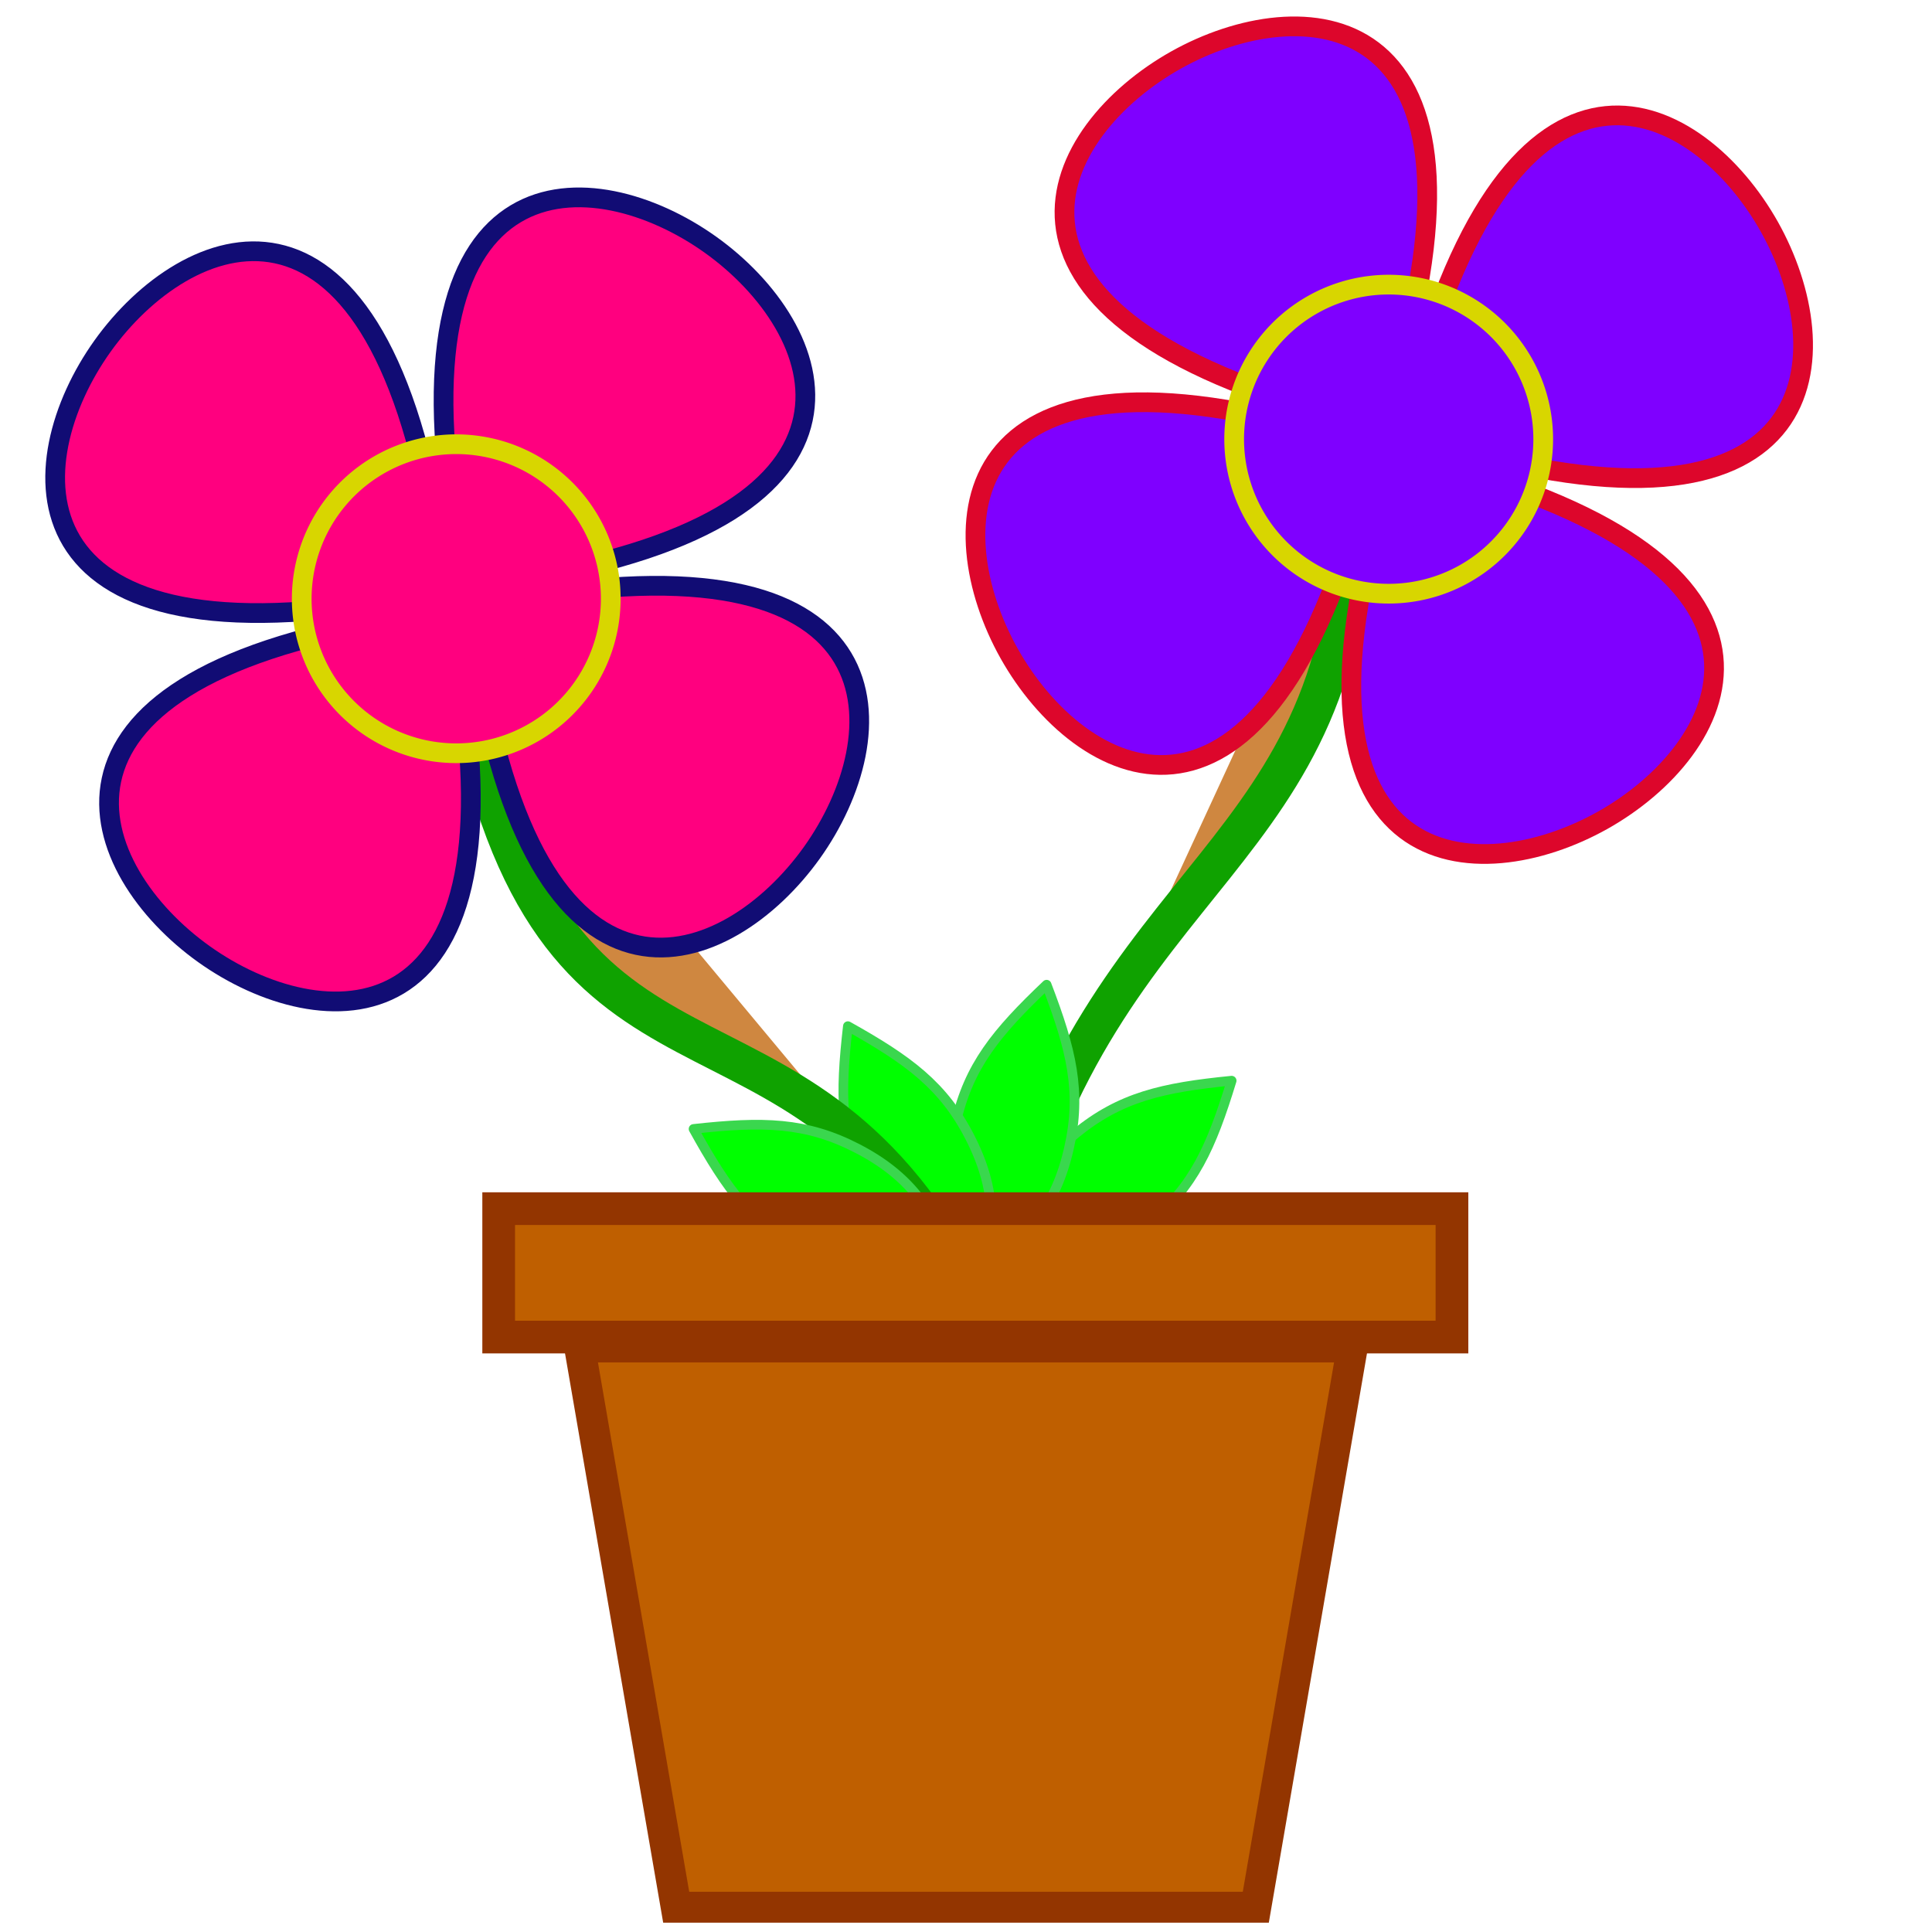 <?xml version="1.0"?><svg width="354.331" height="354.331" xmlns="http://www.w3.org/2000/svg">
 <defs>
  <linearGradient id="linearGradient12163">
   <stop stop-color="white" id="stop12165" offset="0"/>
   <stop stop-color="yellow" id="stop12167" offset="1"/>
  </linearGradient>
 </defs>
 <g>
  <title>Layer 1</title>
  <g externalResourcesRequired="false" id="layer1">
   <path fill="#00ff00" fill-rule="evenodd" stroke="#3ad74e" stroke-width="1.772" stroke-linejoin="round" stroke-miterlimit="4" id="path21269" d="m184.775,231.885c0.99,-9.973 4.225,-17.205 12.448,-23.943c8.222,-6.737 15.949,-8.488 28.663,-9.744c-3.731,12.219 -6.966,19.451 -15.188,26.188c-8.222,6.737 -15.949,8.488 -25.922,7.498z"/>
   <path fill="#bf5f00" fill-opacity="0.75" fill-rule="evenodd" stroke="#0fa200" stroke-width="7.087" stroke-miterlimit="4" id="path12173" d="m184.252,229.315c17.717,-70.866 63.78,-70.866 63.78,-138.189"/>
   <g transform="matrix(0.983 0.276 -0.276 0.983 154.589 -96.71)" id="g11270">
    <path fill="#7f00ff" fill-rule="evenodd" stroke="#dd062b" stroke-width="3.543" stroke-miterlimit="4" d="m153.87,139.018c69.094,0 61.122,-35.433 42.963,-53.593c-18.159,-18.159 -53.593,-26.132 -53.593,42.963c0,1.772 3.1,6.644 3.543,7.087c0.443,0.443 5.315,3.543 7.087,3.543z" id="path10369"/>
    <path fill="#7f00ff" fill-rule="evenodd" stroke="#dd062b" stroke-width="3.543" stroke-miterlimit="4" id="path11260" d="m143.24,153.191c0,69.094 35.433,61.122 53.593,42.963c18.159,-18.159 26.132,-53.593 -42.963,-53.593c-1.772,0 -6.644,3.1 -7.087,3.543c-0.443,0.443 -3.543,5.315 -3.543,7.087z"/>
    <path fill="#7f00ff" fill-rule="evenodd" stroke="#dd062b" stroke-width="3.543" stroke-miterlimit="4" id="path11262" d="m129.066,142.561c-69.094,0 -61.122,35.433 -42.963,53.593c18.159,18.159 53.593,26.132 53.593,-42.963c0,-1.772 -3.1,-6.644 -3.543,-7.087c-0.443,-0.443 -5.315,-3.543 -7.087,-3.543z"/>
    <path fill="#7f00ff" fill-rule="evenodd" stroke="#dd062b" stroke-width="3.543" stroke-miterlimit="4" d="m139.696,128.388c0,-69.094 -35.433,-61.122 -53.593,-42.963c-18.159,18.159 -26.132,53.593 42.963,53.593c1.772,0 6.644,-3.1 7.087,-3.543c0.443,-0.443 3.543,-5.315 3.543,-7.087z" id="path11264"/>
    <path fill="#7f00ff" fill-rule="evenodd" stroke="#d8d600" stroke-width="3.543" stroke-linejoin="round" stroke-miterlimit="4" stroke-dashoffset="0" d="m169.075,140.64a27.757,27.757 0 1 1 -55.514,0a27.757,27.757 0 1 1 55.514,0z" id="path11276"/>
    <path fill="#7f00ff" fill-rule="evenodd" stroke-width="7.087" stroke-linejoin="round" stroke-miterlimit="4" stroke-dashoffset="0" d="m157.495,132.303a20.045,20.045 0 1 1 -40.089,11.24a20.045,20.045 0 1 1 40.089,-11.24z" id="path16814"/>
    <path fill="#7f00ff" fill-rule="evenodd" stroke-width="7.087" stroke-linejoin="round" stroke-miterlimit="4" stroke-dashoffset="0" d="m150.813,134.177a13.363,13.363 0 1 1 -26.726,7.494a13.363,13.363 0 1 1 26.726,-7.494z" id="path17701"/>
    <path fill="#7f00ff" fill-rule="evenodd" stroke-width="7.087" stroke-linejoin="round" stroke-miterlimit="4" stroke-dashoffset="0" d="m147.472,135.113a10.022,10.022 0 1 1 -20.045,5.62a10.022,10.022 0 1 1 20.045,-5.62z" id="path18588"/>
    <path fill="#7f00ff" fill-rule="evenodd" stroke-width="7.087" stroke-linejoin="round" stroke-miterlimit="4" stroke-dashoffset="0" d="m140.791,136.987a3.341,3.341 0 1 1 -6.682,1.873a3.341,3.341 0 1 1 6.682,-1.873z" id="path19475"/>
   </g>
   <path fill="#00ff00" fill-rule="evenodd" stroke="#3ad74e" stroke-width="1.772" stroke-linejoin="round" stroke-miterlimit="4" d="m180.196,232.428c-5.344,-8.478 -7.232,-16.173 -4.881,-26.54c2.351,-10.367 7.374,-16.494 16.636,-25.294c4.56,11.934 6.448,19.629 4.097,29.995c-2.351,10.367 -7.374,16.494 -15.852,21.838z" id="path23041"/>
   <path fill="#00ff00" fill-rule="evenodd" stroke="#3ad74e" stroke-width="1.772" stroke-linejoin="round" stroke-miterlimit="4" d="m179.73,235.505c-9.538,-3.077 -15.922,-7.77 -20.767,-17.231c-4.845,-9.461 -4.922,-17.384 -3.46,-30.076c11.153,6.231 17.537,10.923 22.383,20.385c4.846,9.461 4.922,17.384 1.845,26.922z" id="path23045"/>
   <path fill="#bf5f00" fill-opacity="0.75" fill-rule="evenodd" stroke="#0fa200" stroke-width="7.087" stroke-miterlimit="4" d="m173.622,229.315c-31.89,-53.15 -74.409,-21.26 -88.583,-106.299" id="path21267"/>
   <g id="g20362" transform="matrix(1.007 -0.168 0.168 1.007 -82.684 -7.98)">
    <path fill="#ff007f" fill-rule="evenodd" stroke="#110c74" stroke-width="3.544" stroke-miterlimit="4" id="path20364" d="m154.295,138.995c69.094,0 61.122,-35.433 42.963,-53.593c-18.159,-18.159 -53.593,-26.132 -53.593,42.963c0,1.772 3.1,6.644 3.543,7.087c0.443,0.443 5.315,3.543 7.087,3.543z"/>
    <path fill="#ff007f" fill-rule="evenodd" stroke="#110c74" stroke-width="3.544" stroke-miterlimit="4" d="m143.665,153.168c0,69.094 35.433,61.122 53.593,42.963c18.159,-18.159 26.132,-53.593 -42.963,-53.593c-1.772,0 -6.644,3.1 -7.087,3.543c-0.443,0.443 -3.543,5.315 -3.543,7.087z" id="path20366"/>
    <path fill="#ff007f" fill-rule="evenodd" stroke="#110c74" stroke-width="3.544" stroke-miterlimit="4" d="m129.492,142.538c-69.094,0 -61.122,35.433 -42.963,53.593c18.159,18.159 53.593,26.132 53.593,-42.963c0,-1.772 -3.1,-6.644 -3.543,-7.087c-0.443,-0.443 -5.315,-3.543 -7.087,-3.543z" id="path20368"/>
    <path fill="#ff007f" fill-rule="evenodd" stroke="#110c74" stroke-width="3.544" stroke-miterlimit="4" id="path20370" d="m140.122,128.365c0,-69.094 -35.433,-61.122 -53.593,-42.963c-18.159,18.159 -26.132,53.593 42.963,53.593c1.772,0 6.644,-3.1 7.087,-3.543c0.443,-0.443 3.543,-5.315 3.543,-7.087z"/>
    <path fill="#ff007f" fill-rule="evenodd" stroke="#d8d600" stroke-width="3.543" stroke-linejoin="round" stroke-miterlimit="4" stroke-dashoffset="0" id="path20372" d="m169.501,140.617a27.757,27.757 0 1 1 -55.514,0a27.757,27.757 0 1 1 55.514,0z"/>
    <path fill="#ff007f" fill-rule="evenodd" stroke-width="7.087" stroke-linejoin="round" stroke-miterlimit="4" stroke-dashoffset="0" id="path20374" d="m157.92,132.28a20.045,20.045 0 1 1 -40.089,11.24a20.045,20.045 0 1 1 40.089,-11.24z"/>
    <path fill="#ff007f" fill-rule="evenodd" stroke-width="7.087" stroke-linejoin="round" stroke-miterlimit="4" stroke-dashoffset="0" id="path20376" d="m151.238,134.154a13.363,13.363 0 1 1 -26.726,7.494a13.363,13.363 0 1 1 26.726,-7.494z"/>
    <path fill="#ff007f" fill-rule="evenodd" stroke-width="7.087" stroke-linejoin="round" stroke-miterlimit="4" stroke-dashoffset="0" id="path20378" d="m147.897,135.09a10.022,10.022 0 1 1 -20.045,5.62a10.022,10.022 0 1 1 20.045,-5.62z"/>
    <path fill="#ff007f" fill-rule="evenodd" stroke-width="7.087" stroke-linejoin="round" stroke-miterlimit="4" stroke-dashoffset="0" id="path20380" d="m141.216,136.964a3.341,3.341 0 1 1 -6.682,1.873a3.341,3.341 0 1 1 6.682,-1.873z"/>
   </g>
   <path fill="#00ff00" fill-rule="evenodd" stroke="#3ad74e" stroke-width="1.772" stroke-linejoin="round" stroke-miterlimit="4" id="path23043" d="m174.395,231.489c-9.552,3.034 -17.474,2.922 -26.913,-1.966c-9.439,-4.888 -14.103,-11.293 -20.284,-22.474c12.698,-1.405 20.62,-1.293 30.06,3.595c9.439,4.888 14.103,11.293 17.138,20.845z"/>
   <rect fill="#bf5f00" fill-rule="evenodd" stroke="#933500" stroke-width="5.998" stroke-miterlimit="4" stroke-dashoffset="0" y="221.668" x="91.459" height="23.55" width="174.833" id="rect23047"/>
   <path fill="#bf5f00" fill-rule="evenodd" stroke="#933500" stroke-width="5.669" stroke-miterlimit="4" id="path24819" d="m106.299,247.031l17.717,102.756l106.299,0l17.717,-102.756l-141.732,0z"/>
  </g>
 </g>
</svg>